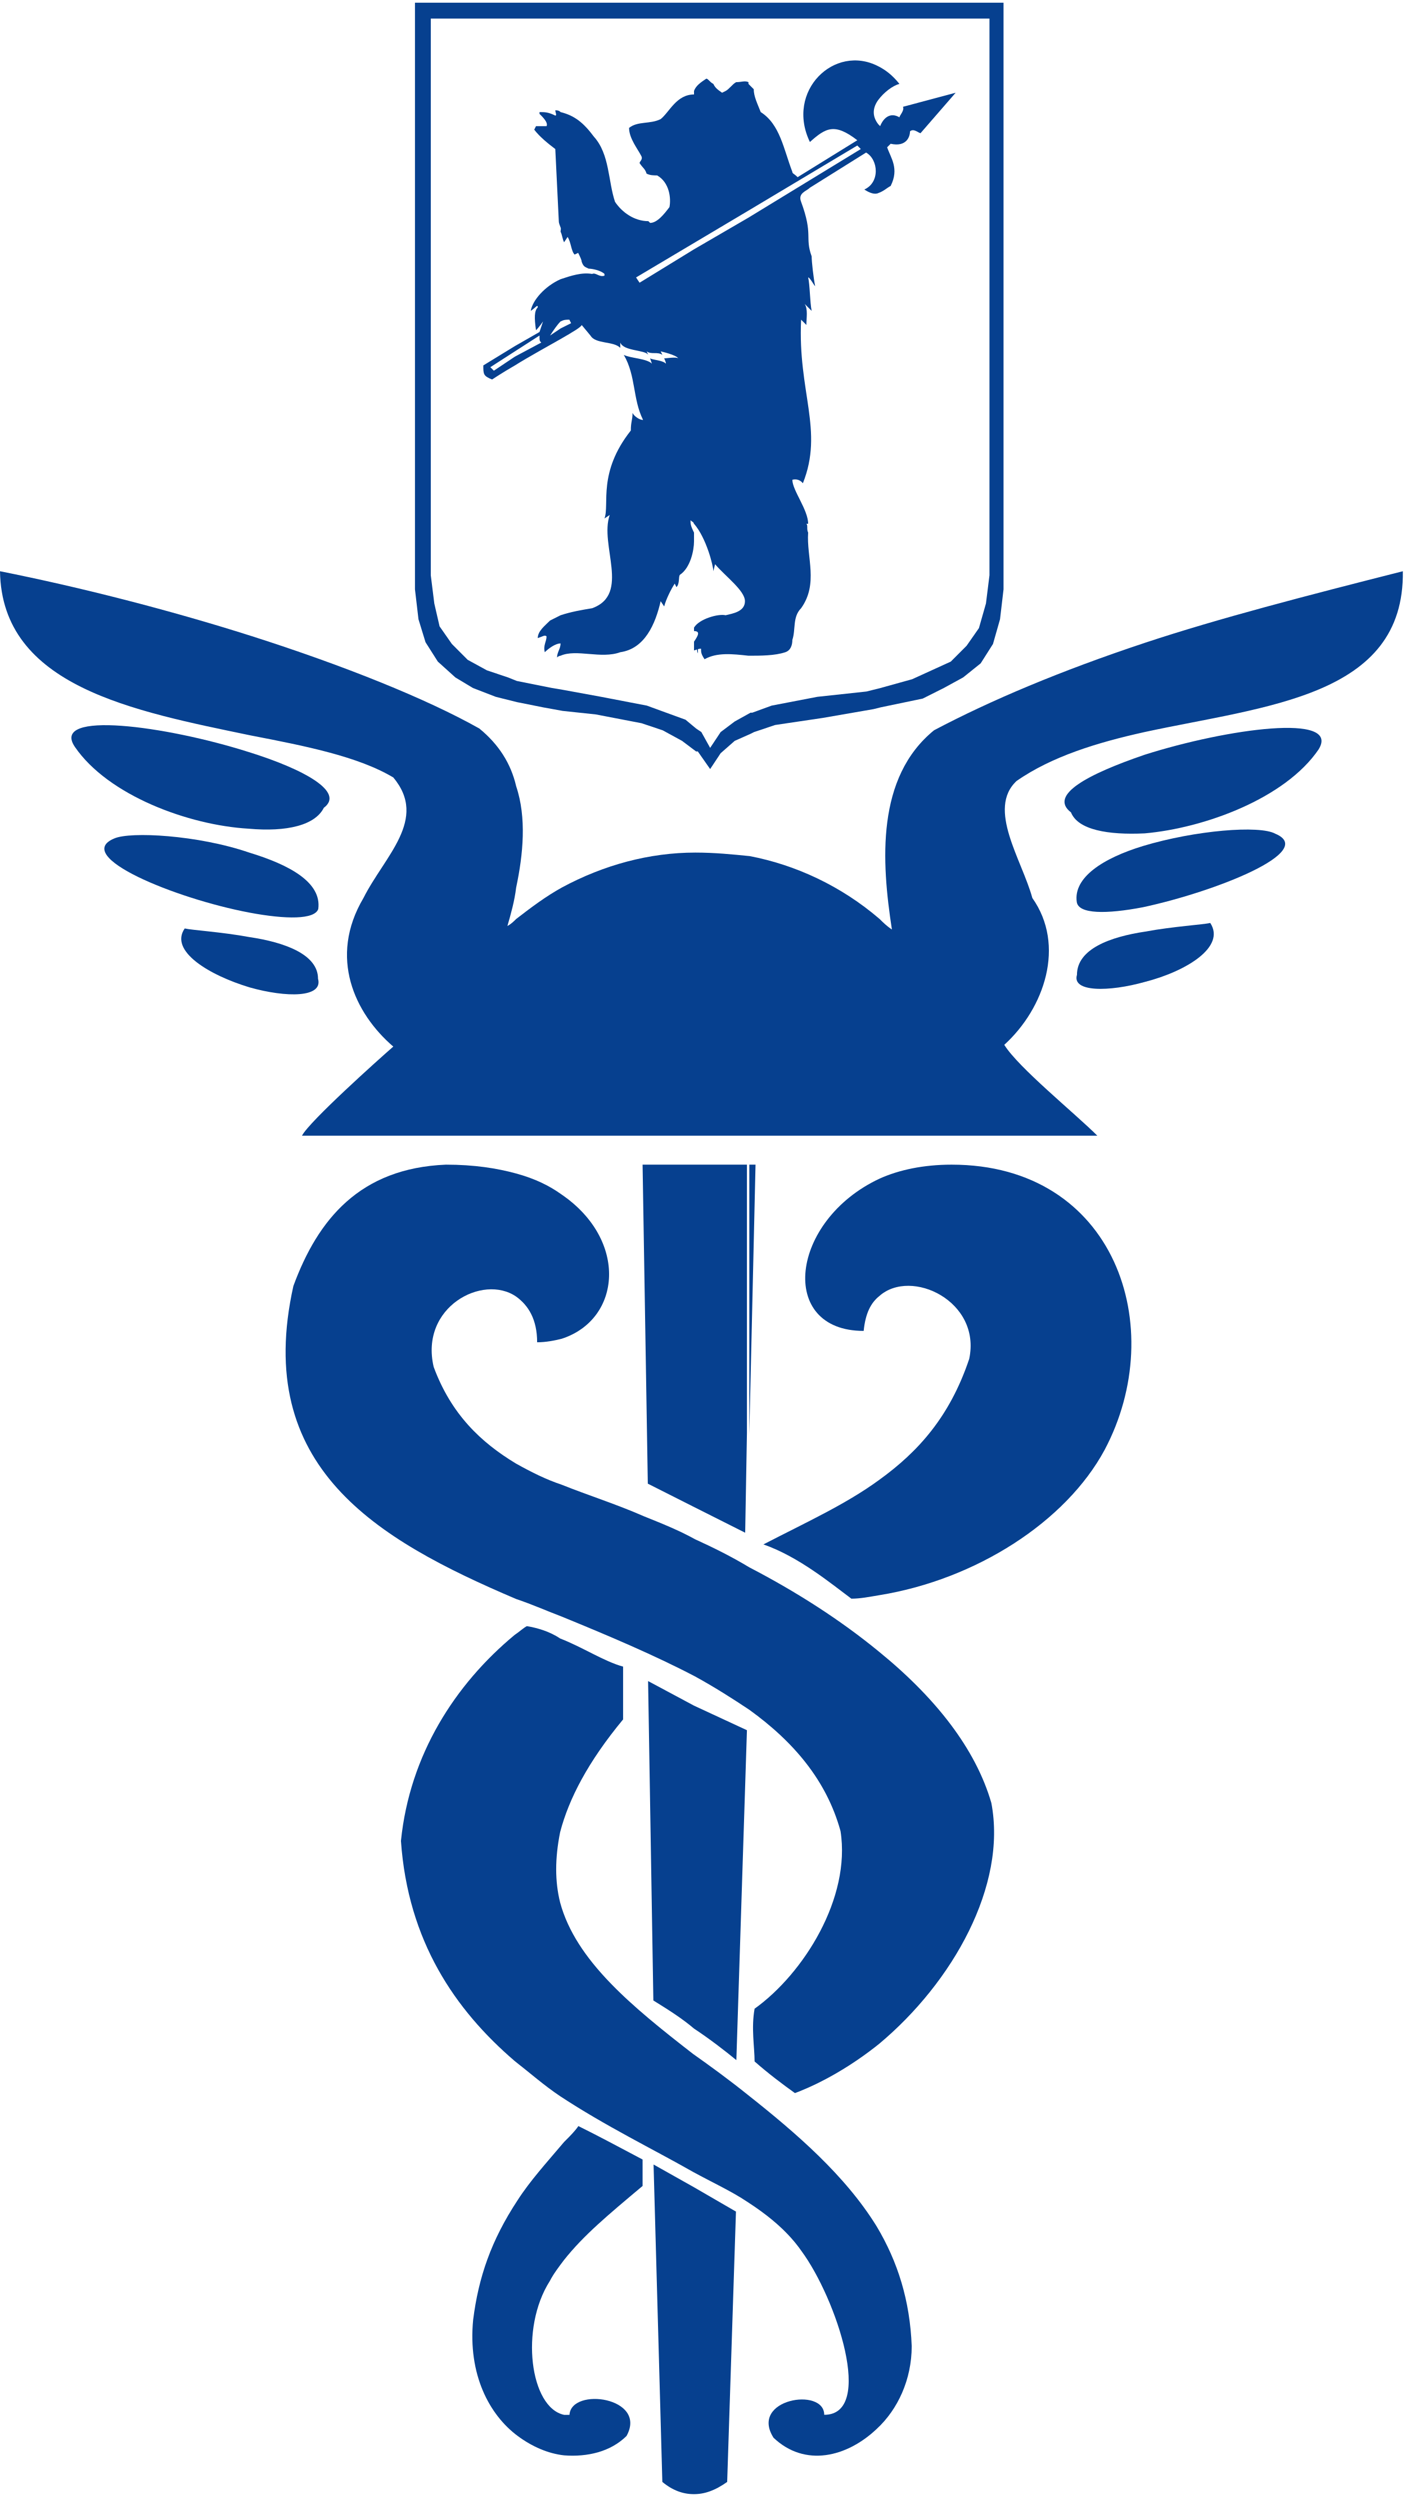 <?xml version="1.0" encoding="UTF-8"?> <svg xmlns="http://www.w3.org/2000/svg" width="36" height="64" viewBox="0 0 36 64" fill="none"> <path fill-rule="evenodd" clip-rule="evenodd" d="M6.361 19.248C4.25 18.579 1.285 18.177 1.914 19.114C2.767 20.364 4.834 21.123 6.361 21.212C7.349 21.301 8.068 21.123 8.292 20.677C8.831 20.275 7.798 19.695 6.361 19.248Z" fill="#06408F"></path> <path fill-rule="evenodd" clip-rule="evenodd" d="M6.378 21.823C7.423 22.14 8.24 22.591 8.149 23.268C8.058 23.539 7.332 23.539 6.378 23.359C4.471 22.997 1.837 21.914 2.927 21.462C3.336 21.282 5.062 21.372 6.378 21.823Z" fill="#06408F"></path> <path fill-rule="evenodd" clip-rule="evenodd" d="M6.392 25.275C5.359 24.964 4.326 24.343 4.73 23.766C4.91 23.81 5.674 23.855 6.392 23.988C7.29 24.121 8.143 24.431 8.143 25.053C8.278 25.541 7.335 25.541 6.392 25.275Z" fill="#06408F"></path> <path fill-rule="evenodd" clip-rule="evenodd" d="M14.444 61.814H14.581C14.627 61.093 16.59 61.364 16.042 62.355C15.631 62.761 15.038 62.896 14.444 62.851C14.033 62.806 13.622 62.626 13.256 62.355C12.526 61.814 11.978 60.778 12.115 59.38C12.252 58.298 12.572 57.352 13.256 56.315C13.576 55.819 13.987 55.368 14.444 54.828C14.581 54.692 14.718 54.557 14.809 54.422C15.266 54.647 15.86 54.963 16.453 55.278V55.955C15.54 56.721 14.946 57.217 14.444 57.847C14.307 58.028 14.17 58.208 14.078 58.388C13.302 59.606 13.576 61.634 14.444 61.814Z" fill="#06408F"></path> <path fill-rule="evenodd" clip-rule="evenodd" d="M17.871 16.462V16.726C17.818 16.62 17.871 16.567 17.871 16.462Z" fill="#06408F"></path> <path fill-rule="evenodd" clip-rule="evenodd" d="M17.769 51.926C17.452 51.656 17.091 51.432 16.729 51.207L16.594 43.031L17.769 43.66L19.125 44.289L18.854 52.734C18.583 52.51 18.176 52.195 17.769 51.926Z" fill="#06408F"></path> <path fill-rule="evenodd" clip-rule="evenodd" d="M17.767 63.844C17.497 63.844 17.228 63.754 16.959 63.531L16.734 55.406L17.767 55.987L18.844 56.611L18.619 63.531C18.305 63.754 18.036 63.844 17.767 63.844Z" fill="#06408F"></path> <path fill-rule="evenodd" clip-rule="evenodd" d="M17.744 38.562L16.587 37.978L16.453 29.812H17.744H19.125V36.677L19.08 39.234L17.744 38.562Z" fill="#06408F"></path> <path fill-rule="evenodd" clip-rule="evenodd" d="M19.186 36.703V29.812H19.345L19.186 36.703Z" fill="#06408F"></path> <path fill-rule="evenodd" clip-rule="evenodd" d="M17.77 6.382L16.376 7.237L16.286 7.102L19.231 5.351L21.951 3.725L22.041 3.815L19.164 5.571L17.77 6.382ZM13.184 9.129L12.645 9.489L12.555 9.399L13.184 8.994L13.814 8.589C13.814 8.724 13.814 8.724 13.859 8.769L13.184 9.129ZM14.353 2.869C14.308 2.824 14.263 2.824 14.218 2.824C14.218 2.869 14.263 2.959 14.218 2.959C14.039 2.869 13.949 2.869 13.814 2.869V2.914C13.904 3.004 14.039 3.139 13.994 3.229H13.724L13.679 3.319C13.814 3.499 14.039 3.68 14.218 3.815L14.308 5.661C14.308 5.717 14.335 5.771 14.355 5.826C14.368 5.859 14.353 5.897 14.353 5.931C14.398 6.021 14.398 6.111 14.443 6.202L14.533 6.066C14.623 6.202 14.623 6.427 14.713 6.517L14.803 6.472C14.848 6.562 14.893 6.652 14.893 6.697C14.938 6.832 14.983 6.832 15.073 6.877C15.162 6.877 15.387 6.922 15.477 7.012V7.057C15.342 7.102 15.252 6.967 15.162 7.012C14.893 6.967 14.623 7.057 14.353 7.147C13.949 7.327 13.634 7.688 13.589 7.958C13.724 7.868 13.769 7.778 13.769 7.868C13.679 7.958 13.679 8.138 13.724 8.453C13.814 8.363 13.904 8.228 13.904 8.228C13.859 8.363 13.814 8.498 13.814 8.498L13.184 8.859L12.375 9.354C12.375 9.579 12.375 9.624 12.6 9.714C12.6 9.714 12.87 9.534 13.184 9.354C13.544 9.129 14.039 8.859 14.353 8.679C14.668 8.498 14.893 8.363 14.893 8.318L15.118 8.589C15.252 8.814 15.702 8.724 15.882 8.904V8.769C15.972 8.994 16.511 8.949 16.601 9.084L16.556 8.994C16.691 9.084 16.826 8.994 16.961 9.084L16.916 8.994C16.916 8.994 17.32 9.084 17.366 9.174C17.32 9.129 17.051 9.174 17.006 9.174C17.006 9.174 17.051 9.264 17.051 9.309C16.961 9.219 16.736 9.219 16.646 9.174L16.691 9.309C16.556 9.174 16.152 9.174 15.972 9.084C16.286 9.624 16.196 10.21 16.466 10.75C16.376 10.75 16.241 10.66 16.196 10.57C16.196 10.75 16.152 10.795 16.152 11.02C15.297 12.101 15.612 12.912 15.477 13.272L15.612 13.182C15.342 13.948 16.152 15.209 15.162 15.569C14.893 15.614 14.623 15.659 14.353 15.749C14.263 15.794 14.173 15.839 14.084 15.884C13.949 16.02 13.769 16.154 13.769 16.334C13.904 16.29 13.949 16.245 13.994 16.29C13.994 16.425 13.904 16.515 13.949 16.695C14.039 16.605 14.218 16.47 14.353 16.47V16.476C14.351 16.608 14.263 16.697 14.263 16.83C14.308 16.785 14.353 16.785 14.353 16.785C14.758 16.605 15.387 16.875 15.882 16.695C16.511 16.605 16.781 15.974 16.916 15.389L17.006 15.524C17.051 15.344 17.186 15.074 17.276 14.939L17.32 15.029C17.41 14.939 17.366 14.758 17.41 14.713C17.68 14.533 17.77 14.083 17.77 13.858V13.768V13.633C17.68 13.452 17.68 13.407 17.68 13.317C17.724 13.361 17.76 13.359 17.763 13.4L17.77 13.405V13.407C18.085 13.768 18.265 14.488 18.265 14.623L18.309 14.443C18.579 14.758 19.074 15.119 19.074 15.389C19.074 15.659 18.759 15.704 18.579 15.749C18.399 15.704 17.905 15.839 17.77 16.065V16.154C17.95 16.154 17.86 16.29 17.77 16.425V16.65C17.905 16.605 17.905 16.605 17.95 16.605C17.95 16.695 17.95 16.74 18.04 16.875C18.355 16.695 18.759 16.74 19.164 16.785C19.478 16.785 19.838 16.785 20.108 16.695C20.243 16.65 20.288 16.515 20.288 16.38C20.378 16.109 20.288 15.794 20.512 15.569C20.962 14.939 20.647 14.263 20.692 13.633C20.647 13.542 20.692 13.452 20.647 13.407H20.692C20.692 13.047 20.288 12.552 20.288 12.281C20.468 12.236 20.557 12.371 20.557 12.371C21.097 11.02 20.423 10.03 20.512 8.183L20.647 8.318C20.647 8.138 20.692 7.913 20.602 7.778L20.782 7.958C20.737 7.733 20.737 7.282 20.692 7.102C20.737 7.102 20.827 7.282 20.872 7.327C20.827 7.102 20.782 6.697 20.782 6.562C20.602 6.066 20.827 6.021 20.512 5.166C20.423 4.941 20.647 4.896 20.737 4.805L22.176 3.905C22.491 4.085 22.536 4.67 22.131 4.851C22.266 4.941 22.401 4.986 22.491 4.941C22.625 4.896 22.715 4.805 22.805 4.76C23.03 4.31 22.805 4.04 22.715 3.77L22.805 3.68C23.21 3.77 23.3 3.499 23.3 3.364C23.39 3.274 23.525 3.409 23.57 3.409L24.469 2.374L23.12 2.734C23.165 2.824 23.03 2.959 23.03 3.004C22.805 2.869 22.625 3.004 22.536 3.229L22.491 3.184C22.311 2.959 22.356 2.734 22.491 2.554C22.625 2.374 22.85 2.193 23.03 2.148C22.85 1.923 22.67 1.788 22.491 1.698C21.367 1.112 20.108 2.329 20.737 3.635C21.142 3.274 21.367 3.139 21.951 3.59L20.423 4.535C20.333 4.445 20.288 4.445 20.288 4.4C20.063 3.815 19.973 3.184 19.478 2.869C19.389 2.644 19.299 2.464 19.299 2.283L19.164 2.148V2.148V2.103C19.074 2.058 18.984 2.103 18.849 2.103C18.759 2.148 18.669 2.283 18.579 2.329L18.489 2.374C18.355 2.283 18.309 2.238 18.265 2.148C18.175 2.103 18.13 2.013 18.085 2.013C17.95 2.103 17.815 2.193 17.77 2.329V2.418C17.32 2.418 17.141 2.869 16.916 3.049C16.646 3.184 16.331 3.094 16.107 3.274C16.107 3.544 16.331 3.815 16.421 3.995C16.466 4.085 16.376 4.13 16.376 4.175C16.466 4.31 16.511 4.31 16.556 4.445C16.646 4.49 16.736 4.49 16.826 4.49C17.141 4.67 17.186 5.076 17.141 5.301C17.006 5.481 16.826 5.706 16.646 5.706L16.601 5.661C16.241 5.661 15.927 5.436 15.747 5.166C15.567 4.625 15.612 3.95 15.207 3.499C14.938 3.139 14.713 2.959 14.353 2.869ZM14.353 8.228C14.263 8.318 14.173 8.453 14.084 8.589L14.353 8.408L14.623 8.273L14.578 8.183C14.488 8.183 14.443 8.183 14.353 8.228Z" fill="#06408F"></path> <path fill-rule="evenodd" clip-rule="evenodd" d="M17.823 0.069H19.217H22.546H25.695V15.086L25.605 15.852L25.425 16.484L25.11 16.98L24.66 17.341L24.166 17.611L23.626 17.882L22.546 18.107L22.366 18.152L21.061 18.378L19.847 18.558L19.307 18.739L19.217 18.784L18.812 18.964L18.452 19.28L18.183 19.686L17.867 19.235H17.823L17.463 18.964L16.968 18.694L16.428 18.513L15.258 18.288L14.404 18.197L13.909 18.107L13.234 17.972L12.694 17.837L12.109 17.611L11.66 17.341L11.21 16.935L10.895 16.439L10.715 15.852L10.625 15.086V0.069H13.234H14.404H17.823ZM19.217 0.475H17.823H14.404H13.234H11.03V14.725L11.12 15.447L11.255 16.033L11.57 16.484L11.975 16.89L12.469 17.16L13.009 17.341L13.234 17.431L14.134 17.611L14.404 17.656L15.393 17.837L16.563 18.062L17.058 18.243L17.553 18.423L17.823 18.648L17.958 18.739L18.183 19.144L18.452 18.739L18.812 18.468L19.217 18.243H19.262L19.757 18.062L20.927 17.837L22.186 17.701L22.546 17.611L23.356 17.386L24.345 16.935L24.75 16.529L25.065 16.078L25.245 15.447L25.335 14.725V0.475H22.546H19.217Z" fill="#06408F"></path> <path fill-rule="evenodd" clip-rule="evenodd" d="M22.519 40.832C22.249 40.877 22.024 40.922 21.799 40.922C21.258 40.519 20.447 39.847 19.547 39.533C20.673 38.951 21.663 38.503 22.519 37.876C23.51 37.159 24.32 36.263 24.816 34.785C25.131 33.306 23.33 32.455 22.519 33.172C22.294 33.351 22.159 33.62 22.114 34.068C19.907 34.068 20.222 31.246 22.519 30.171C23.014 29.947 23.645 29.812 24.365 29.812C28.553 29.812 29.949 33.978 28.283 37.114C27.292 38.951 24.996 40.429 22.519 40.832Z" fill="#06408F"></path> <path fill-rule="evenodd" clip-rule="evenodd" d="M22.509 42.281C23.946 43.451 24.979 44.756 25.383 46.151C25.787 48.267 24.395 50.742 22.509 52.318C21.836 52.858 21.072 53.308 20.354 53.578C20.04 53.353 19.68 53.083 19.321 52.768C19.321 52.408 19.231 51.913 19.321 51.418C20.578 50.517 21.791 48.582 21.521 46.871C21.162 45.566 20.309 44.576 19.186 43.766C18.782 43.496 18.288 43.181 17.794 42.911C16.762 42.371 15.594 41.876 14.382 41.38C14.023 41.245 13.619 41.065 13.214 40.93C9.622 39.4 6.479 37.555 7.512 32.918C8.14 31.208 9.218 29.903 11.418 29.812C12.137 29.812 12.72 29.903 13.214 30.038C13.708 30.173 14.068 30.353 14.382 30.578C16.088 31.748 15.909 33.773 14.382 34.269C14.202 34.314 13.978 34.359 13.753 34.359C13.753 33.773 13.529 33.414 13.214 33.188C12.361 32.603 10.745 33.458 11.104 34.989C11.553 36.204 12.316 36.924 13.214 37.465C13.619 37.69 13.978 37.87 14.382 38.005C15.055 38.275 15.774 38.5 16.492 38.815C16.941 38.995 17.39 39.175 17.794 39.4C18.288 39.625 18.738 39.85 19.186 40.12C20.399 40.75 21.521 41.47 22.509 42.281Z" fill="#06408F"></path> <path fill-rule="evenodd" clip-rule="evenodd" d="M22.448 56.992C22.986 57.893 23.299 58.884 23.344 60.056C23.344 60.912 22.986 61.678 22.448 62.174C21.687 62.895 20.612 63.165 19.805 62.399C19.179 61.408 21.104 61.092 21.104 61.813C22.403 61.813 21.418 58.839 20.522 57.622C20.209 57.172 19.761 56.766 19.134 56.361C18.731 56.09 18.238 55.865 17.745 55.595C16.715 55.009 15.506 54.423 14.342 53.657C13.938 53.387 13.58 53.071 13.177 52.756C11.654 51.449 10.445 49.691 10.266 47.123C10.49 44.915 11.654 43.112 13.177 41.85C13.311 41.76 13.401 41.67 13.491 41.625C13.759 41.67 14.073 41.76 14.342 41.941C14.924 42.166 15.461 42.526 15.954 42.661V44.013C15.058 45.095 14.566 46.041 14.342 46.898C14.207 47.573 14.207 48.159 14.342 48.7C14.745 50.187 16.178 51.359 17.745 52.575C18.193 52.891 18.686 53.252 19.134 53.612C20.388 54.603 21.642 55.685 22.448 56.992Z" fill="#06408F"></path> <path fill-rule="evenodd" clip-rule="evenodd" d="M6.428 18.827C3.417 18.201 0.045 17.575 0 14.622C2.023 15.025 4.316 15.607 6.428 16.278C8.811 17.038 10.924 17.888 12.273 18.648C12.767 19.051 13.082 19.543 13.216 20.125C13.486 20.93 13.396 21.869 13.216 22.719C13.172 23.077 13.082 23.39 12.992 23.703C13.082 23.658 13.172 23.569 13.216 23.524C13.621 23.211 13.981 22.943 14.385 22.719C15.464 22.137 16.633 21.824 17.802 21.824C18.297 21.824 18.746 21.869 19.195 21.914C20.364 22.137 21.533 22.674 22.522 23.524C22.612 23.613 22.702 23.703 22.837 23.793C22.567 22.048 22.432 19.901 23.916 18.693C25.354 17.933 27.153 17.172 29.31 16.456C31.198 15.83 33.446 15.249 35.919 14.622C35.964 17.843 32.412 18.067 29.31 18.738C28.097 19.006 26.928 19.364 26.029 19.991C25.265 20.706 26.163 22.003 26.433 22.987C27.287 24.195 26.748 25.805 25.714 26.745C26.074 27.326 27.512 28.489 28.097 29.071H22.522H19.195H17.802H14.385H13.216H7.732C7.912 28.713 9.71 27.103 10.07 26.79C9.081 25.94 8.406 24.508 9.306 22.987C9.845 21.914 10.969 20.974 10.07 19.901C9.171 19.364 7.822 19.096 6.428 18.827ZM29.31 19.319C27.872 19.811 26.838 20.348 27.422 20.795C27.602 21.243 28.366 21.377 29.31 21.332C30.839 21.198 32.907 20.438 33.761 19.185C34.345 18.246 31.423 18.648 29.31 19.319Z" fill="#06408F"></path> <path fill-rule="evenodd" clip-rule="evenodd" d="M29.265 21.656C28.239 21.969 27.48 22.462 27.57 23.088C27.614 23.402 28.328 23.402 29.265 23.223C31.139 22.82 33.726 21.79 32.655 21.342C32.254 21.118 30.603 21.253 29.265 21.656Z" fill="#06408F"></path> <path fill-rule="evenodd" clip-rule="evenodd" d="M29.327 23.846C28.429 23.98 27.575 24.289 27.575 24.954C27.441 25.397 28.384 25.397 29.327 25.131C30.36 24.865 31.393 24.245 30.988 23.625C30.809 23.669 30.045 23.713 29.327 23.846Z" fill="#06408F"></path> </svg> 